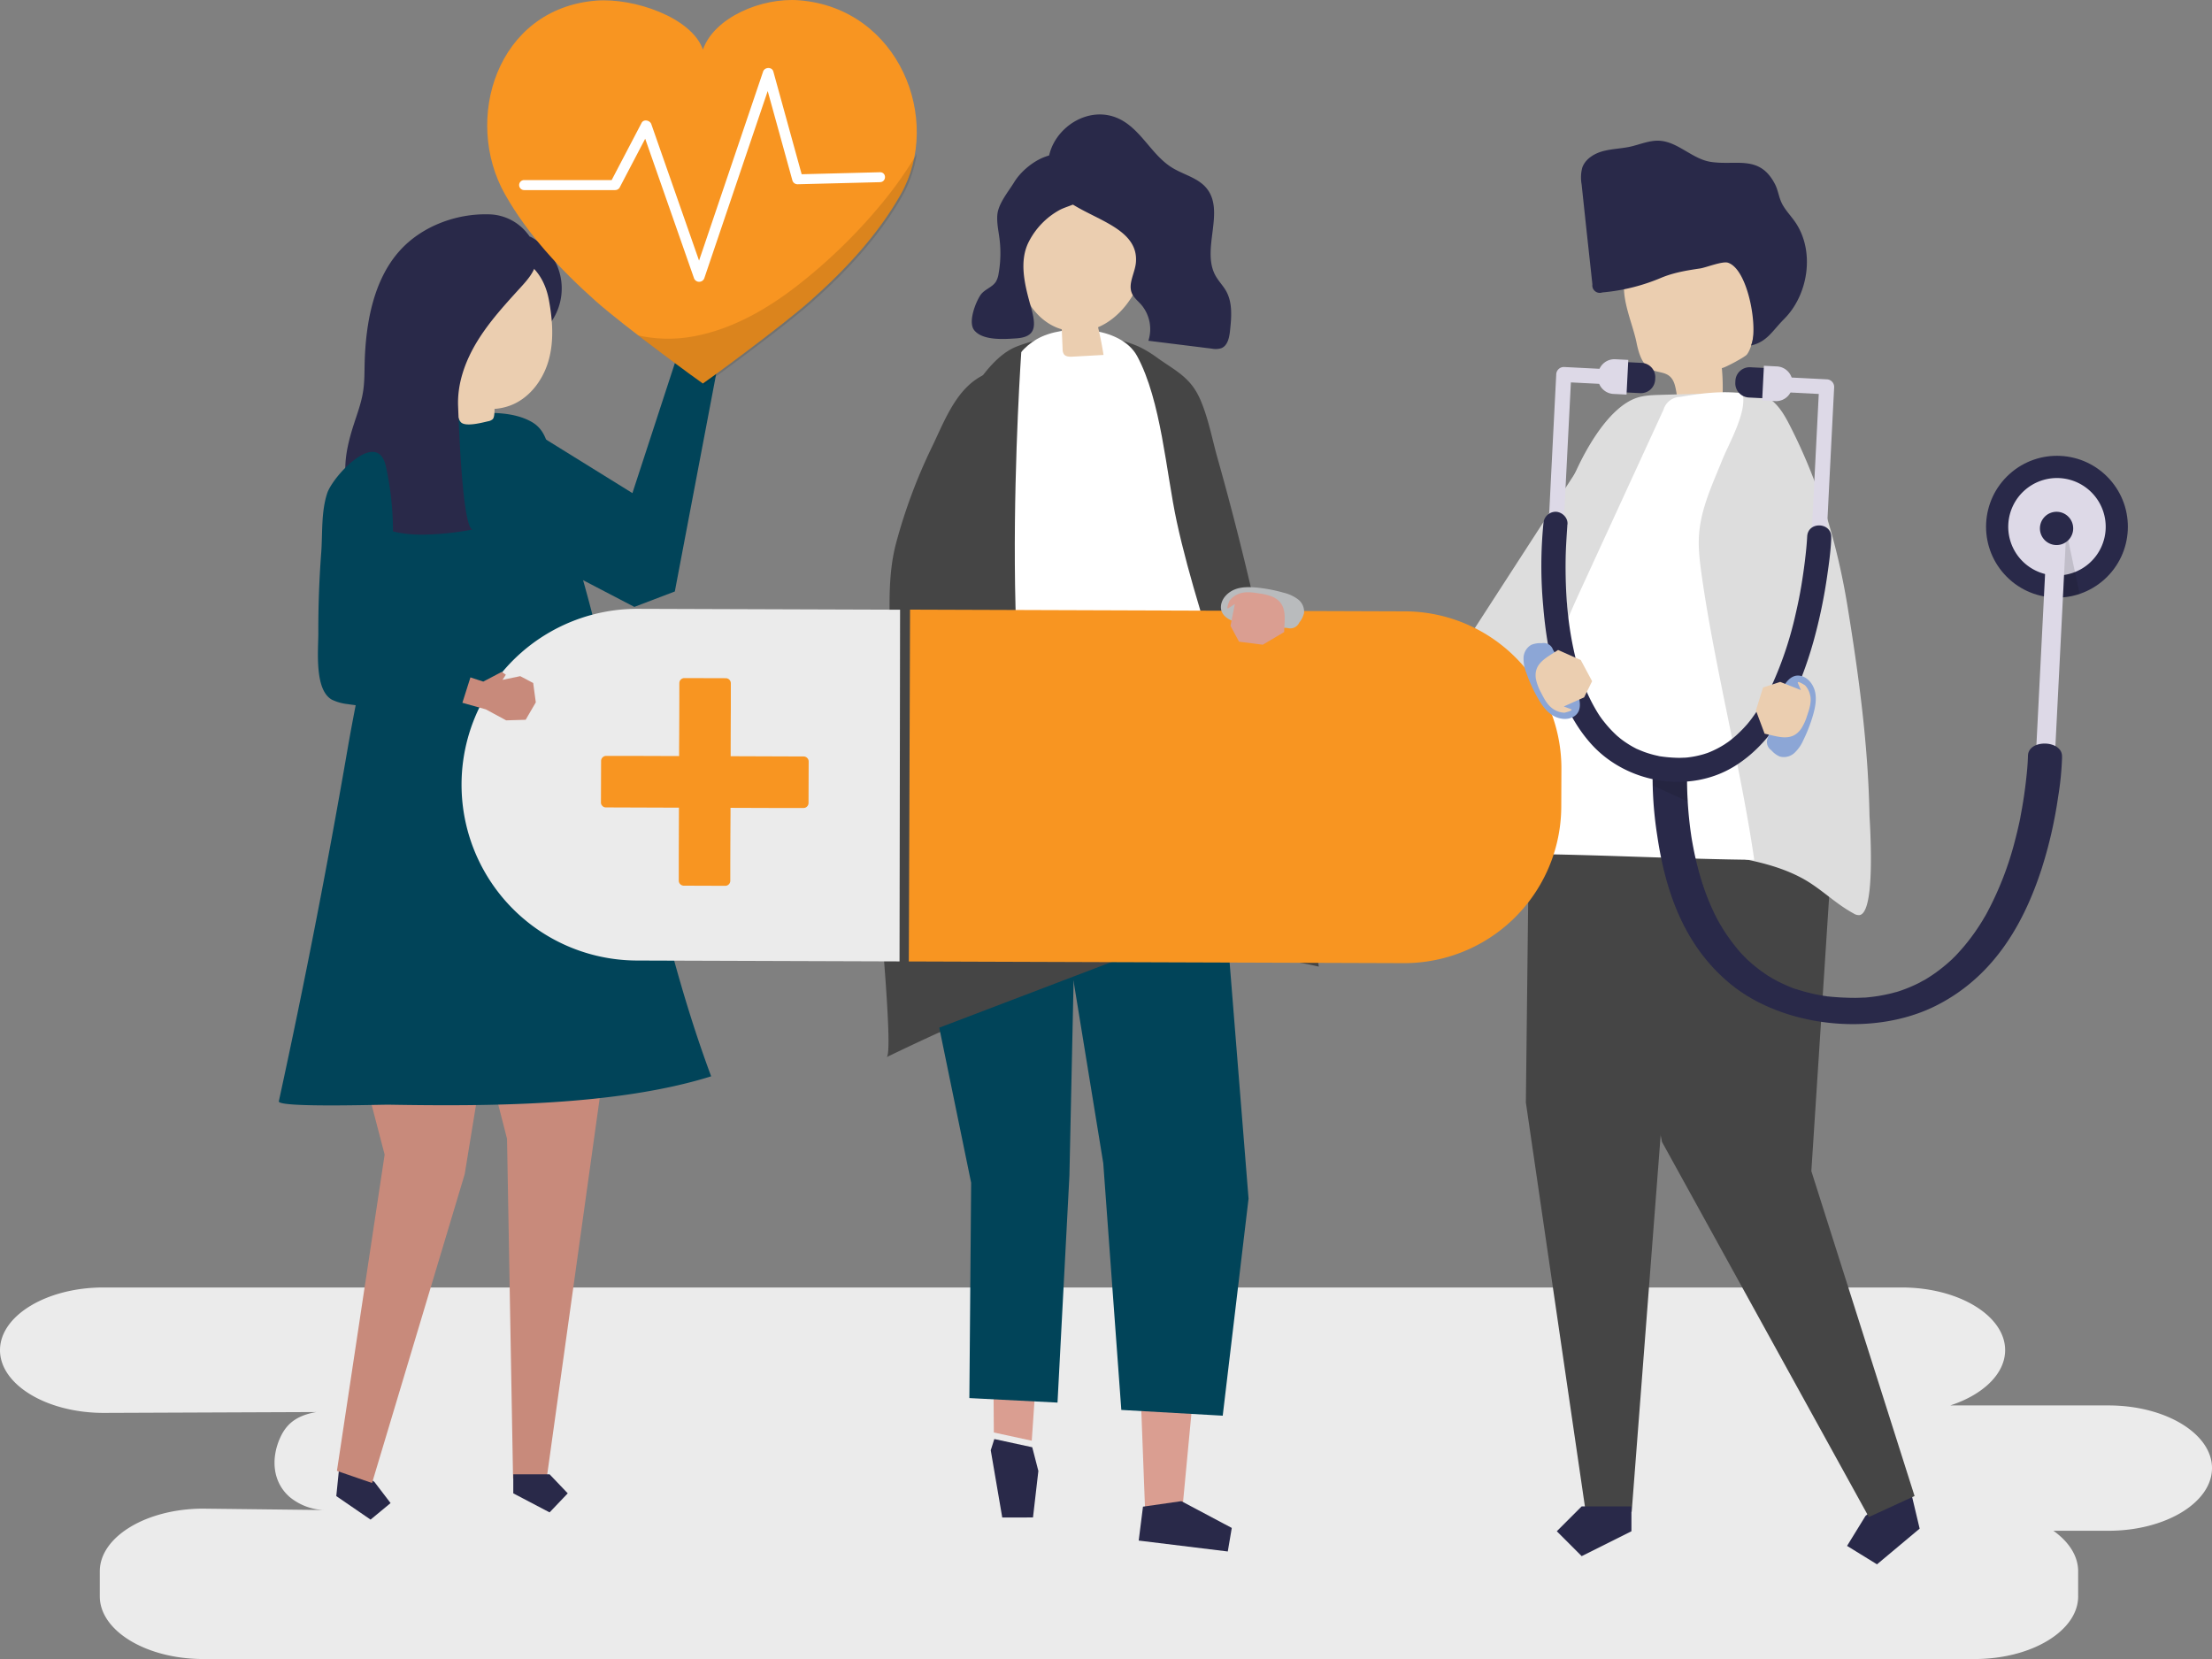 <svg xmlns="http://www.w3.org/2000/svg" viewBox="0 0 930.95 698.22"><rect x="0" y="0" width="930.95" height="698.22" fill="#808080" stroke="none"/><defs><style>.cls-1{isolation:isolate;}.cls-2{fill:#ebebeb;}.cls-3{fill:#ebceb0;}.cls-4{fill:#014459;}.cls-5{fill:#292949;}.cls-6{fill:#c88a7b;}.cls-7{fill:#ddd;}.cls-8{fill:#454545;}.cls-9{fill:#fff;}.cls-10{fill:#da9e91;}.cls-11{fill:#f89521;}.cls-12{fill:#b9bbbd;}.cls-13{mix-blend-mode:multiply;opacity:0.12;}.cls-14{fill:#040504;}.cls-15{fill:#ddd9e7;}.cls-16{opacity:0.13;}.cls-17{fill:#8ca6d6;}</style></defs><g class="cls-1"><g id="Layer_2" data-name="Layer 2"><g id="Banner"><path id="Graphic_Elements" data-name="Graphic Elements" class="cls-2" d="M43.53,541.85H800.37c23.94,0,43.52,11.87,43.52,26.38h0c0,10-9.39,18.82-23.12,23.27h66.65c23.94,0,43.53,11.86,43.53,26.37h0c0,14.5-19.59,26.37-43.53,26.37H864.2c6.48,4.61,10.42,10.57,10.42,17.06v10.55c0,14.51-19.59,26.37-43.53,26.37H85.52C61.58,698.22,42,686.36,42,671.85V661.3c0-14.5,19.59-26.37,43.53-26.37l50.69.59A24.14,24.14,0,0,1,121.87,630c-7.37-6.5-7.7-16.41-4.09-24.61,2.33-5.31,6.08-9.52,15.36-11.11l-89.61.36C19.59,594.6,0,582.73,0,568.23H0C0,553.72,19.59,541.85,43.53,541.85Z"/><polygon class="cls-3" points="285.82 159.68 289.45 151.32 286.39 143.88 287.63 142.44 289.48 143.9 288.7 137 291.78 132.28 299.27 131.98 305.57 136.48 305.09 143.95 300.15 151.35 295.67 163.01 285.82 159.68"/><polygon class="cls-4" points="284.48 151.44 266.16 207.53 225.58 182.37 209.34 225.39 266.97 255.42 284.01 248.93 301.7 155.85 284.48 151.44"/><polygon class="cls-5" points="142.34 621.71 141.53 629.65 155.96 639.55 164.38 632.59 157.56 623.67 143.14 613.77 142.34 621.71"/><polygon class="cls-6" points="142.7 378.97 140.25 403.09 161.88 485.93 141.8 619.05 156.58 624.14 195.57 494.18 201.75 456.37 201.53 376.33 142.7 378.97"/><polygon class="cls-6" points="261.17 399.18 230.07 622.25 215.93 622.25 213.39 479.26 187.66 378.9 261.17 399.18"/><polygon class="cls-5" points="216.02 620.48 216.02 628.49 231.3 636.51 238.94 628.49 231.3 620.48 216.02 620.48"/><path class="cls-4" d="M228.42,182.1a12.73,12.73,0,0,0-4.67-4.54c-14-7.93-37.32-.95-52.56-.95-4.5,47.42-16.95,92.61-25,139.16q-12.81,74.16-28.84,147.72c-.6,2.78,42.41,1.38,46.47,1.44,41.38.7,95.55.56,135.48-11.95-25.49-68.41-34.79-142-54.86-212.22-3.52-12.32-7.7-24.46-10.88-36.88C231.73,196.68,232,188,228.42,182.1Z"/><path class="cls-5" d="M208.72,116a27.89,27.89,0,0,1,19.87,23.36,24.55,24.55,0,0,0-5.4-39.75,28.43,28.43,0,0,0-13.69,16.57Z"/><path class="cls-3" d="M231,126.18c-5.41-28.58-41.11-23.64-51.36-.5-5.82,13.16.28,31.79,11.93,40.94.25,2.53.58,9.51,2.52,11.2,2.09,1.84,8.69.09,11.27-.51a3.94,3.94,0,0,0,2-.89c.65-.65.76-2.4.77-4.33a23.8,23.8,0,0,0,5.82-1.15c8.31-2.73,14.32-10.42,16.81-18.8S232.58,134.76,231,126.18Z"/><path class="cls-5" d="M178.83,225a121,121,0,0,0,20.25-2.19c-4.59.9-6.11-48.2-6.27-51.59-.47-9.74,3-19.34,8.1-27.65s11.76-15.53,18.32-22.74c2.73-3,5.56-6.21,6.39-10.18.93-4.39-.83-9-3.72-12.45a21.11,21.11,0,0,0-16.47-8c-13.59-.33-28.05,5.11-37.21,15.33C157.17,117.82,154,135.92,153.49,152c-.14,4.32,0,8.67-.71,12.93-.72,4.57-2.34,8.94-3.77,13.34-2.11,6.49-3.85,13.23-3.68,20.05s2.43,13.83,7.34,18.58C159.52,223.55,169.7,225.19,178.83,225Z"/><polygon class="cls-7" points="678.83 174.51 619.02 266.94 650.37 304.84 659.68 286.4 654.87 244.92 678.83 174.51"/><path class="cls-3" d="M706.75,170.05l18.09-.78a91.35,91.35,0,0,0-.18-14.42c.05.58,9.7-4.51,10.56-5.66,2.45-3.32,2.74-8.9,3.76-12.85,2.18-8.42,4.22-17.9-.22-25.37-4.61-7.74-14.58-10.39-23.58-10.62-11.3-.3-23.92,3-29.73,12.7-5.25,8.76,1.37,21.67,3.26,30.94.93,4.56,2.36,9.78,6.6,11.7,2.25,1,5,.92,7,2.36C705.85,160.59,705.06,166,706.75,170.05Z"/><path class="cls-5" d="M667.64,96.3q-1-9.37-2-18.74a16.21,16.21,0,0,1,.26-6.94c1.25-3.67,5-6,8.73-7s7.69-1.06,11.48-1.89c4-.89,8-2.69,12.12-2.51,7.87.35,13.89,7.65,21.67,8.89,10.77,1.72,20.66-3.21,27.16,9.46,1.19,2.33,1.53,5,2.58,7.41,1.36,3.09,3.84,5.53,5.77,8.3,8.52,12.19,5.77,30.68-4.56,41-5,5-7.05,9.54-13.94,11.14,3.16-6.41-1-32-9.66-34.85-2.29-.76-9.16,2-11.7,2.41-5.62.82-11.08,1.72-16.37,3.91a81.72,81.72,0,0,1-24.84,6.19,3.14,3.14,0,0,1-4.16-3.41Z"/><polygon class="cls-5" points="805.49 633.15 807.91 643.34 789.96 658.37 777.36 650.61 785.12 638 803.06 622.97 805.49 633.15"/><polygon class="cls-8" points="764.3 318.1 771.66 349.03 762.33 492.88 805.77 629.62 786.53 638.47 699.48 480.6 689.15 430.18 683.89 323.56 764.3 318.1"/><polygon class="cls-8" points="643.72 330.37 642.18 463.99 667.36 636.28 686.72 636.28 698.95 477.31 725.45 318.33 643.72 330.37"/><polygon class="cls-5" points="686.61 633.98 686.61 644.45 665.67 654.92 655.2 644.45 665.67 633.98 686.61 633.98"/><path class="cls-7" d="M787.33,355.92c.27,12.2-.11,28.63-4.8,29.23a4.22,4.22,0,0,1-2.48-.74c-8.1-4.42-13.83-10.65-21.82-14.92-8.36-4.48-17.94-6.86-27.32-8.52a263.44,263.44,0,0,0-42.69-4.41c-11.24-.19-22.54.76-33.74,1.7-9.31.77-18,3.53-27.47,2.87a61,61,0,0,1-27.62-8.76,1.71,1.71,0,0,1-.75-.73,1.68,1.68,0,0,1,.13-1.14c2-5.45,3.41-10.84,7-15.35,4-5,6.89-11.43,9.8-17.16a275.06,275.06,0,0,0,16-37.18c6.41-17.29,13.73-34.14,19.93-51.49,4.29-12,8.21-24.27,14-35.67,4.56-8.93,12.69-22,22.48-25.9,3.32-1.33,7-1.45,10.55-1.56l32.5-.93c3.94-.11,8-.2,11.65,1.43,5.4,2.44,8.45,8.1,11.11,13.39,12,23.7,19.58,49.26,23.85,75.61,2.23,13.76,4.29,27.55,5.89,41.39,1.79,15.44,3,30.95,3.28,46.49C786.93,345.3,787.2,350.13,787.33,355.92Z"/><path class="cls-9" d="M715.05,225.19c-.4,6.14.47,12.28,1.34,18.37,5.32,37.1,16.58,81.2,21.9,118.3-29.09-.25-65.88-2.18-95-2.43,1-13.9,3.87-33.13,4.92-47,.67-8.91,1.35-17.85,3.24-26.6,3-14.11,9.12-27.38,15.16-40.53l33.51-72.91a7.54,7.54,0,0,1,7.17-5.37c8.31-1.44,17.7-2.67,26.06-1.44,2.09,7.61-5.62,20.83-8.48,27.91C720.76,203.75,715.8,214,715.05,225.19Z"/><polygon class="cls-8" points="378.29 312.95 379.75 330.58 387.31 330.28 388.99 317.99 392.63 319.51 389.55 304.58 381.64 303.82 378.29 312.95"/><path class="cls-8" d="M392.28,309.29,376.68,307c-3.21-.66-2-31.16-2-34.09-.16-14.85-1.37-30.16,2.52-44.59a228.05,228.05,0,0,1,15-40.16c5.49-11.3,10.46-25.46,22.69-30.77a15.09,15.09,0,0,1,4.77-1.33c4.33-.35,8.35,2.06,12,4.38A24.18,24.18,0,0,1,437.5,165c6.18,7.42-.79,22.6-5.9,28.91l-9.84,12.17c-15.42,19.06-17.07,37.93-20.91,61.56C400.33,270.83,395.71,309.51,392.28,309.29Z"/><path class="cls-8" d="M428.78,145.5l-.91.35c-14.48,5.63-25.85,30.91-32.37,45.76C378.68,230,371.33,269.91,370,312.28c-.72,22.82-.45,45.67.27,68.5.2,6.31,5.67,62.78,2.87,64.13,28.69-13.84,57.85-26.9,88.39-34.8s62.65-10.49,93.49-3.3c-9.38-71.68-23-144.61-42.58-213.88-2.34-8.28-3.91-17.11-7.39-25-4-9-10-11.71-17.6-17.06a49.6,49.6,0,0,0-8.08-4.95C464.3,139.23,444,139.85,428.78,145.5Z"/><polygon class="cls-10" points="384.66 371.12 417.53 504.54 418.27 602.88 434.23 606.34 440.47 514.87 456.13 347.37 384.66 371.12"/><polygon class="cls-5" points="434.43 609.09 437.01 619.07 434.75 638.64 421.81 638.66 416.97 610.37 418.47 605.64 434.43 609.09"/><polygon class="cls-10" points="510.17 356.38 513.07 471.67 497.68 634.5 481.93 635.65 476.26 486.38 444.18 351.05 510.17 356.38"/><polygon class="cls-5" points="497.19 631.78 518.41 643.05 516.73 652.96 479.24 648.37 481.04 634.1 497.19 631.78"/><polygon class="cls-4" points="514.79 371.26 525.47 504.46 514.6 595.81 471.92 593.39 464.32 489.53 445.86 376.31 448.73 358.68 510.24 359.58 514.79 371.26"/><polygon class="cls-4" points="450.08 494.76 445.07 590.3 407.97 588.4 408.72 497.79 385.33 384.01 390.67 352.2 453.06 356.08 450.08 494.76"/><path class="cls-9" d="M536.71,373.64C498.53,379.47,435,383.92,396.8,389.75c-2.06-69.05,4.74-148.78,21.4-215.6,3-12.11,7.48-25.2,18.07-31.37,11.34-6.61,35.41-5.72,42.33,7.13,10.13,18.8,12.13,48.72,16.65,69.64C505.47,266.87,530.38,325.62,536.71,373.64Z"/><path class="cls-3" d="M429.55,93.84c5.69-28.17,40.9-22.87,50.74.11,6.49,15.14-2.92,37.34-18.16,43.77q1.39,5.78,2.3,11.66l-12.95.72c-1.33.08-2.9.05-3.7-1a4,4,0,0,1-.57-2.32q-.18-4.09-.35-8.19l-1-.31c-8.17-2.79-14-10.46-16.38-18.77S427.84,102.3,429.55,93.84Z"/><path class="cls-5" d="M433.09,101.54c-4.46,8.49-1.7,18.76.76,27.56,2.18,7.8,2.57,12.77-6.3,13.32-5,.32-13.88,1-17.5-3.4-2.74-3.32.47-11.65,2.59-14.82,1.62-2.43,5-3.24,6.53-5.7a9.39,9.39,0,0,0,1.11-3.4,48.64,48.64,0,0,0,.37-14.65c-.42-3.3-1.17-6.6-.92-9.92.37-4.82,4.63-9.8,7.11-13.87,4.61-7.57,17.81-16.59,26.33-8.65,1.94,1.8,2.81,4.46,3.47,7a11.68,11.68,0,0,1,.52,4.68c-.94,6.24-6.8,6.36-11.22,8.69A31.64,31.64,0,0,0,433.09,101.54Z"/><path class="cls-5" d="M478.07,110.41c-.36,4.47-3.48,9-1.66,13.09.81,1.83,2.46,3.11,3.78,4.6a15.88,15.88,0,0,1,3.12,15.31L510,146.73a8.18,8.18,0,0,0,4-.18c2.68-1.08,3.37-4.48,3.67-7.35.61-5.65,1.14-11.72-1.63-16.69-1.29-2.3-3.21-4.2-4.48-6.5-6.14-11.09,4.26-27.1-3.82-36.86-3.61-4.35-9.67-5.63-14.48-8.6-8.38-5.2-12.76-15.49-21.46-20.13-16.44-8.76-36.77,9.7-29,26.9C449.12,91.34,479.55,92.41,478.07,110.41Z"/><path class="cls-8" d="M429.86,147.56S417.71,319,444.33,352.81s38,46.54,38,46.54l-94.28,35.93S375.61,194.91,429.86,147.56Z"/><path class="cls-2" d="M378.58,404.62,268,404.25A74,74,0,0,1,194.25,330h0a74,74,0,0,1,74.28-73.77l110.28.37Z"/><path class="cls-11" d="M382.49,404.64l208.27.71a66.1,66.1,0,0,0,66.32-65.88l.06-15.85a66.11,66.11,0,0,0-65.88-66.33L383,256.58Z"/><path class="cls-11" d="M338.23,318.37l-28.09-.1h-2.63q0-10.23.07-20.46l0-10.26a2.14,2.14,0,0,0-2.1-2.12l-17.46-.05a2.12,2.12,0,0,0-2.11,2.1q0,14-.1,28.09c0,.87,0,1.75,0,2.63l-20.45-.07-10.27,0a2.14,2.14,0,0,0-2.11,2.11l-.06,17.45a1.89,1.89,0,0,0,.6,1.48,1.92,1.92,0,0,0,1.5.64l28.09.1h2.63l-.07,20.46,0,10.27a2.14,2.14,0,0,0,2.11,2.11l17.45.06a2.12,2.12,0,0,0,2.12-2.1q0-14,.1-28.09c0-.88,0-1.75,0-2.63l20.45.07,10.27,0a2.13,2.13,0,0,0,2.11-2.1l.06-17.46A2.13,2.13,0,0,0,338.23,318.37Z"/><polygon class="cls-6" points="193.89 283.76 203.39 286.86 211.18 282.76 212.89 283.97 211.49 286.13 218.94 284.57 224.4 287.45 225.5 295.6 221.23 302.93 213.03 303.17 204.45 298.54 191.26 294.85 193.89 283.76"/><path class="cls-4" d="M168.82,273.5a15.16,15.16,0,0,1-7.11-12.21c-.33-5.22.89-10.4,1.79-15.55a128,128,0,0,0-1.1-49.48c-3.57-16.13-22.39,4.16-24.73,11.43-2.59,8.07-1.86,16.85-2.5,25.19q-1.26,16.8-1.2,33.66c0,7.1-1.72,23.88,5.76,27.95a20.52,20.52,0,0,0,6.62,1.85c3.57.58,46.19,6,46.85,3.85,0,0,5.89-18.58,5.89-18.58C190.22,279.8,176.94,279,168.82,273.5Z"/><path class="cls-12" d="M513.88,254.85c.36-3.14,3-5.69,5.91-6.82s6.22-1,9.37-.72a63.76,63.76,0,0,1,11.22,2.18,16.08,16.08,0,0,1,5.92,2.76,6.51,6.51,0,0,1,2.52,5.76,10,10,0,0,1-2,4,4.16,4.16,0,0,1-4.93,2.3C535.81,263.59,512.76,264.81,513.88,254.85Z"/><path class="cls-10" d="M522.08,249.67a8.49,8.49,0,0,0-1.15.44,8.83,8.83,0,0,0-3.5,2.75s-1.65,3.93-.38,3.09l2.65-1.75-1.84,9.17,3.6,6.69,10,1.28,9-5.33c.11-5.68,1.56-11.78-4.66-14.74a21.6,21.6,0,0,0-5.91-1.52C527.32,249.33,524.56,248.94,522.08,249.67Z"/><path class="cls-11" d="M336.45.13c-15.87-1.29-35.84,7.18-40.61,20.73C291.08,7.31,266.72-1,250.85.26,209,3.67,194.78,50.38,212.54,81.8c9.56,16.9,23.3,31.69,38.28,45,12.55,11.11,44.92,34.69,45,34.61.1.08,32.47-23.5,45-34.61,15-13.27,28.72-28.06,38.28-45C396.9,50.38,378.34,3.54,336.45.13Z"/><g class="cls-13"><path class="cls-14" d="M371,85.77a227.35,227.35,0,0,1-35.66,34.61c-12.69,9.83-27.56,18.4-43.92,21.26a57.61,57.61,0,0,1-22.85-.49c13.36,10.31,27.88,20.85,27.95,20.8s32.47-23.5,45-34.61c15-13.28,28.72-28.06,38.28-45a52,52,0,0,0,6-17.51A165.79,165.79,0,0,1,371,85.77Z"/></g><path class="cls-9" d="M370.3,72.49l-32.91.84-11.91-43.2c-.57-2.08-3.66-1.93-4.32,0l-25.47,75.19c-.49,1.45-1,2.91-1.48,4.36l-17.32-49.5c-.93-2.65-1.85-5.3-2.78-7.94-.56-1.6-3.19-2.23-4.09-.51L257.43,75.78H220.6a2.11,2.11,0,1,0,0,4.22h38.21a2.25,2.25,0,0,0,1.94-1q5.38-10.3,10.79-20.61,8.88,25.38,17.77,50.78l2.78,7.94a2.31,2.31,0,0,0,4.32,0l25.47-75.2c.41-1.19.82-2.39,1.22-3.59L333.51,76a2.27,2.27,0,0,0,2.16,1.55l34.63-.88C373.17,76.63,373.19,72.42,370.3,72.49Z"/><circle class="cls-5" cx="865.71" cy="221.69" r="29.84" transform="translate(74.74 637.58) rotate(-42.1)"/><path class="cls-15" d="M886.19,222.73a20.51,20.51,0,1,1-19.44-21.52A20.52,20.52,0,0,1,886.19,222.73Z"/><rect class="cls-15" x="858.32" y="234.04" width="8" height="109.22" transform="translate(15.71 -43.27) rotate(2.9)"/><path class="cls-5" d="M872.52,222.77a7,7,0,1,1-6.66-7.37A7,7,0,0,1,872.52,222.77Z"/><g class="cls-16"><path class="cls-14" d="M869.38,228.27l-1.18,23.16a36.16,36.16,0,0,0,7-1.45l-4.75-22.62Z"/></g><path class="cls-5" d="M695.68,319.6a159.69,159.69,0,0,0,1.79,32.09c3.26,22,10.6,46,31.12,62.67,21.73,17.65,59.28,22.26,85.88,9.06,25.4-12.61,37.76-36.12,44.79-57.82a186,186,0,0,0,6.94-30.3,125.33,125.33,0,0,0,1.63-16.15c0-.25,0-.5,0-.75.18-7-14.15-7.42-14.33-.36-.09,3.59-.45,7.18-.86,10.75q-.66,5.82-1.69,11.62c-.2,1.12-.41,2.23-.62,3.35,0,.12,0,.22-.06.29l0,.16c-.14.65-.27,1.3-.41,1.94-.54,2.46-1.12,4.91-1.76,7.35A135.09,135.09,0,0,1,836,384.63c-.31.57-.63,1.13-1,1.7.46-.79-.35.6-.58,1q-1.18,1.95-2.48,3.86a85.1,85.1,0,0,1-5.28,7c-.89,1.06-1.82,2.1-2.77,3.13-.45.48-.91,1-1.38,1.43l-.94.94-.47.44a70.49,70.49,0,0,1-6.56,5.33c-1.16.82-2.35,1.61-3.58,2.37-.58.36-1.18.7-1.76,1.05,1.59-.95-1,.49-1.37.7a63.8,63.8,0,0,1-8.73,3.63c-.31.1-.63.19-.93.3l-.11,0,0,0c-.72.18-1.43.39-2.16.57q-2.6.63-5.25,1.07c-1.65.27-3.32.46-5,.64l-.44,0,.45,0-.75.05h-.35c-1.12.05-2.24.1-3.37.12a111.7,111.7,0,0,1-11.71-.58h-.08l-1.1-.16c-.81-.12-1.63-.26-2.44-.41q-2.89-.53-5.71-1.27c-1.49-.39-2.93-.86-4.4-1.31l-.09,0-.09,0c-.3-.13-.62-.23-.92-.35q-1.36-.53-2.7-1.11c-1.32-.57-2.6-1.18-3.86-1.83-.69-.36-1.37-.73-2.05-1.11-.34-.2-2.22-1.37-1.76-1.05a67.4,67.4,0,0,1-6.73-5c-1-.86-2-1.75-2.9-2.65-.26-.25-1.54-1.59-1-1-.49-.52-1-1.05-1.45-1.59a77.55,77.55,0,0,1-9.63-14c0-.11-.11-.21-.16-.32s-.16-.31-.22-.41c-.28-.57-.56-1.14-.83-1.71-.64-1.33-1.24-2.68-1.81-4q-1.62-3.87-2.91-7.81a125.57,125.57,0,0,1-4-15.67c-.24-1.21-.45-2.42-.66-3.63l-.3-1.89c.27,1.69-.07-.55-.13-1-.33-2.39-.6-4.79-.83-7.19q-.58-6.36-.7-12.73c-.06-3.18,0-6.34.14-9.5a24.75,24.75,0,0,1-6.49.35A35.82,35.82,0,0,1,695.68,319.6Zm73.7,99.82c-.37,0-1-.14,0,0Zm-46.9-33.16c0,.06,0,.05,0,0Z"/><path class="cls-15" d="M682.29,155.68l-24-1.22a3.2,3.2,0,0,0-3.32,3q-1.4,27.33-2.77,54.66l-.39,7.71c-.21,4.07,6.11,4.39,6.32.32q1.38-27.33,2.77-54.66c.07-1.52.15-3,.23-4.55L682,162C686,162.2,686.36,155.88,682.29,155.68Z"/><path class="cls-5" d="M683.92,152.72h6.7a6,6,0,0,1,6,6v.75a6,6,0,0,1-6,6h-6.7a0,0,0,0,1,0,0V152.72A0,0,0,0,1,683.92,152.72Z" transform="translate(8.94 -34.74) rotate(2.9)"/><path class="cls-15" d="M679.42,151.15h5.5a0,0,0,0,1,0,0v14.62a0,0,0,0,1,0,0h-5.5a6.88,6.88,0,0,1-6.88-6.88V158A6.88,6.88,0,0,1,679.42,151.15Z" transform="translate(8.89 -34.14) rotate(2.9)"/><path class="cls-15" d="M744.93,158.43l24,1.22a3.2,3.2,0,0,1,3,3.32q-1.4,27.33-2.77,54.66l-.39,7.71c-.21,4.06-6.53,3.75-6.32-.32q1.38-27.33,2.77-54.66c.08-1.52.15-3,.23-4.56l-20.85-1.05C740.54,164.54,740.86,158.22,744.93,158.43Z"/><path class="cls-5" d="M730.35,154.65H737a6,6,0,0,1,6,6v.75a6,6,0,0,1-6,6h-6.7a0,0,0,0,1,0,0V154.65A0,0,0,0,1,730.35,154.65Z" transform="translate(1464.25 359.04) rotate(-177.1)"/><path class="cls-15" d="M748.88,154.25h5.5a0,0,0,0,1,0,0v14.62a0,0,0,0,1,0,0h-5.5A6.88,6.88,0,0,1,742,162v-.87A6.88,6.88,0,0,1,748.88,154.25Z" transform="translate(1487.24 360.76) rotate(-177.1)"/><g class="cls-16"><path class="cls-14" d="M709.94,327.19s0,4.68.32,10.08l-14.66-6.7.23-5.65Z"/></g><path class="cls-5" d="M649.58,220.21a182.94,182.94,0,0,0-.12,34.63c1.67,20.3,6.15,42.56,20.16,58.21,14.82,16.55,41.21,21.28,60.37,9.43,18.3-11.31,27.71-32.84,33.3-52.77a218.8,218.8,0,0,0,5.78-27.87c.71-4.92,1.4-9.91,1.62-14.88,0-.23,0-.46,0-.69.34-6.5-9.77-7-10.11-.51-.17,3.31-.52,6.62-.91,9.91q-.65,5.36-1.53,10.69l-.54,3.08c-.24,1.36.15-.74-.08.42-.11.6-.23,1.19-.34,1.79q-.68,3.39-1.46,6.75A151.82,151.82,0,0,1,746.33,287c-.26.58-.54,1.16-.81,1.73.51-1.08-.17.35-.35.71-.6,1.19-1.22,2.37-1.87,3.54-1.21,2.18-2.52,4.32-3.93,6.39-.66,1-1.34,1.92-2,2.85-.33.44-.67.88-1,1.31l-.69.85c-.19.23-1,1.09-.1.13a57.76,57.76,0,0,1-5,5.11c-.84.74-1.71,1.46-2.6,2.14l-1.27.94c1.15-.85-.69.45-1,.64a40.81,40.81,0,0,1-6.27,3.23l-.67.26c-1.12.49,1.07-.32-.11.05l-1.54.5c-1.23.37-2.48.67-3.74.92s-2.35.39-3.54.53c-.31,0-1.23.09,0,0l-.78.05c-.8,0-1.59.07-2.38.07a60.15,60.15,0,0,1-8.26-.69c-.25,0-1-.19.15,0l-1-.2c-.57-.12-1.15-.26-1.71-.4-1.35-.35-2.69-.77-4-1.25-1-.38-2.05-.83-3.07-1.26s1,.53-.12-.06l-.64-.34c-.64-.33-1.26-.68-1.88-1.05q-1.36-.82-2.67-1.74-.72-.51-1.41-1.05c-.28-.22-2-1.68-.92-.72a50.29,50.29,0,0,1-4.9-5c-.68-.81-1.34-1.64-2-2.49-.2-.26-1.28-1.83-.5-.67-.4-.59-.8-1.18-1.18-1.78a75.21,75.21,0,0,1-6.39-13.06c-.09-.23-.17-.46-.25-.69.42,1.14.1.3,0,0-.18-.53-.37-1-.54-1.58-.41-1.24-.8-2.49-1.16-3.74-.69-2.39-1.3-4.81-1.83-7.24a145.31,145.31,0,0,1-2.4-14.51c-.13-1.12-.24-2.24-.35-3.36-.06-.58-.11-1.16-.16-1.75.14,1.57,0-.5-.07-.88-.16-2.22-.28-4.43-.37-6.65q-.22-5.88-.13-11.75c.08-4.57.4-9.11.7-13.67,0-.22,0-.44.07-.66.3-2.72-2.18-5.18-4.8-5.32a5.16,5.16,0,0,0-5.31,4.8Z"/><path class="cls-17" d="M758.32,284.57c3,.9,5.08,3.91,5.66,7s-.06,6.31-.93,9.35a64.4,64.4,0,0,1-4.13,10.66,15.91,15.91,0,0,1-3.76,5.34,6.54,6.54,0,0,1-6.12,1.47,9.94,9.94,0,0,1-3.59-2.67,4.16,4.16,0,0,1-1.39-5.25C745.84,304.61,748.71,281.7,758.32,284.57Z"/><path class="cls-3" d="M762,293.56a8.33,8.33,0,0,0-.23-1.21,8.72,8.72,0,0,0-2.09-3.93s-3.58-2.33-3-.92l1.25,2.92-8.7-3.43L742,289.35,739,299l3.66,9.79c5.57,1.12,11.32,3.61,15.32-2a21.36,21.36,0,0,0,2.55-5.55C761.38,298.77,762.25,296.13,762,293.56Z"/><path class="cls-17" d="M662.12,301.71c-2.77,1.53-6.35.9-9-.86s-4.46-4.47-6-7.22a63.34,63.34,0,0,1-4.73-10.41,16,16,0,0,1-1.18-6.42,6.52,6.52,0,0,1,3.23-5.4,10,10,0,0,1,4.41-.7,4.14,4.14,0,0,1,4.73,2.69C656.53,278.77,670.89,296.86,662.12,301.71Z"/><path class="cls-3" d="M653.15,298a7,7,0,0,0,1,.69,8.76,8.76,0,0,0,4.27,1.26s4.16-.93,2.73-1.48l-3-1.15,8.55-3.82,3.36-6.81-4.77-8.91-9.55-4.23c-4.7,3.19-10.51,5.55-9.31,12.33a21.59,21.59,0,0,0,2.18,5.7C649.84,294,651.11,296.43,653.15,298Z"/></g></g></g></svg>
